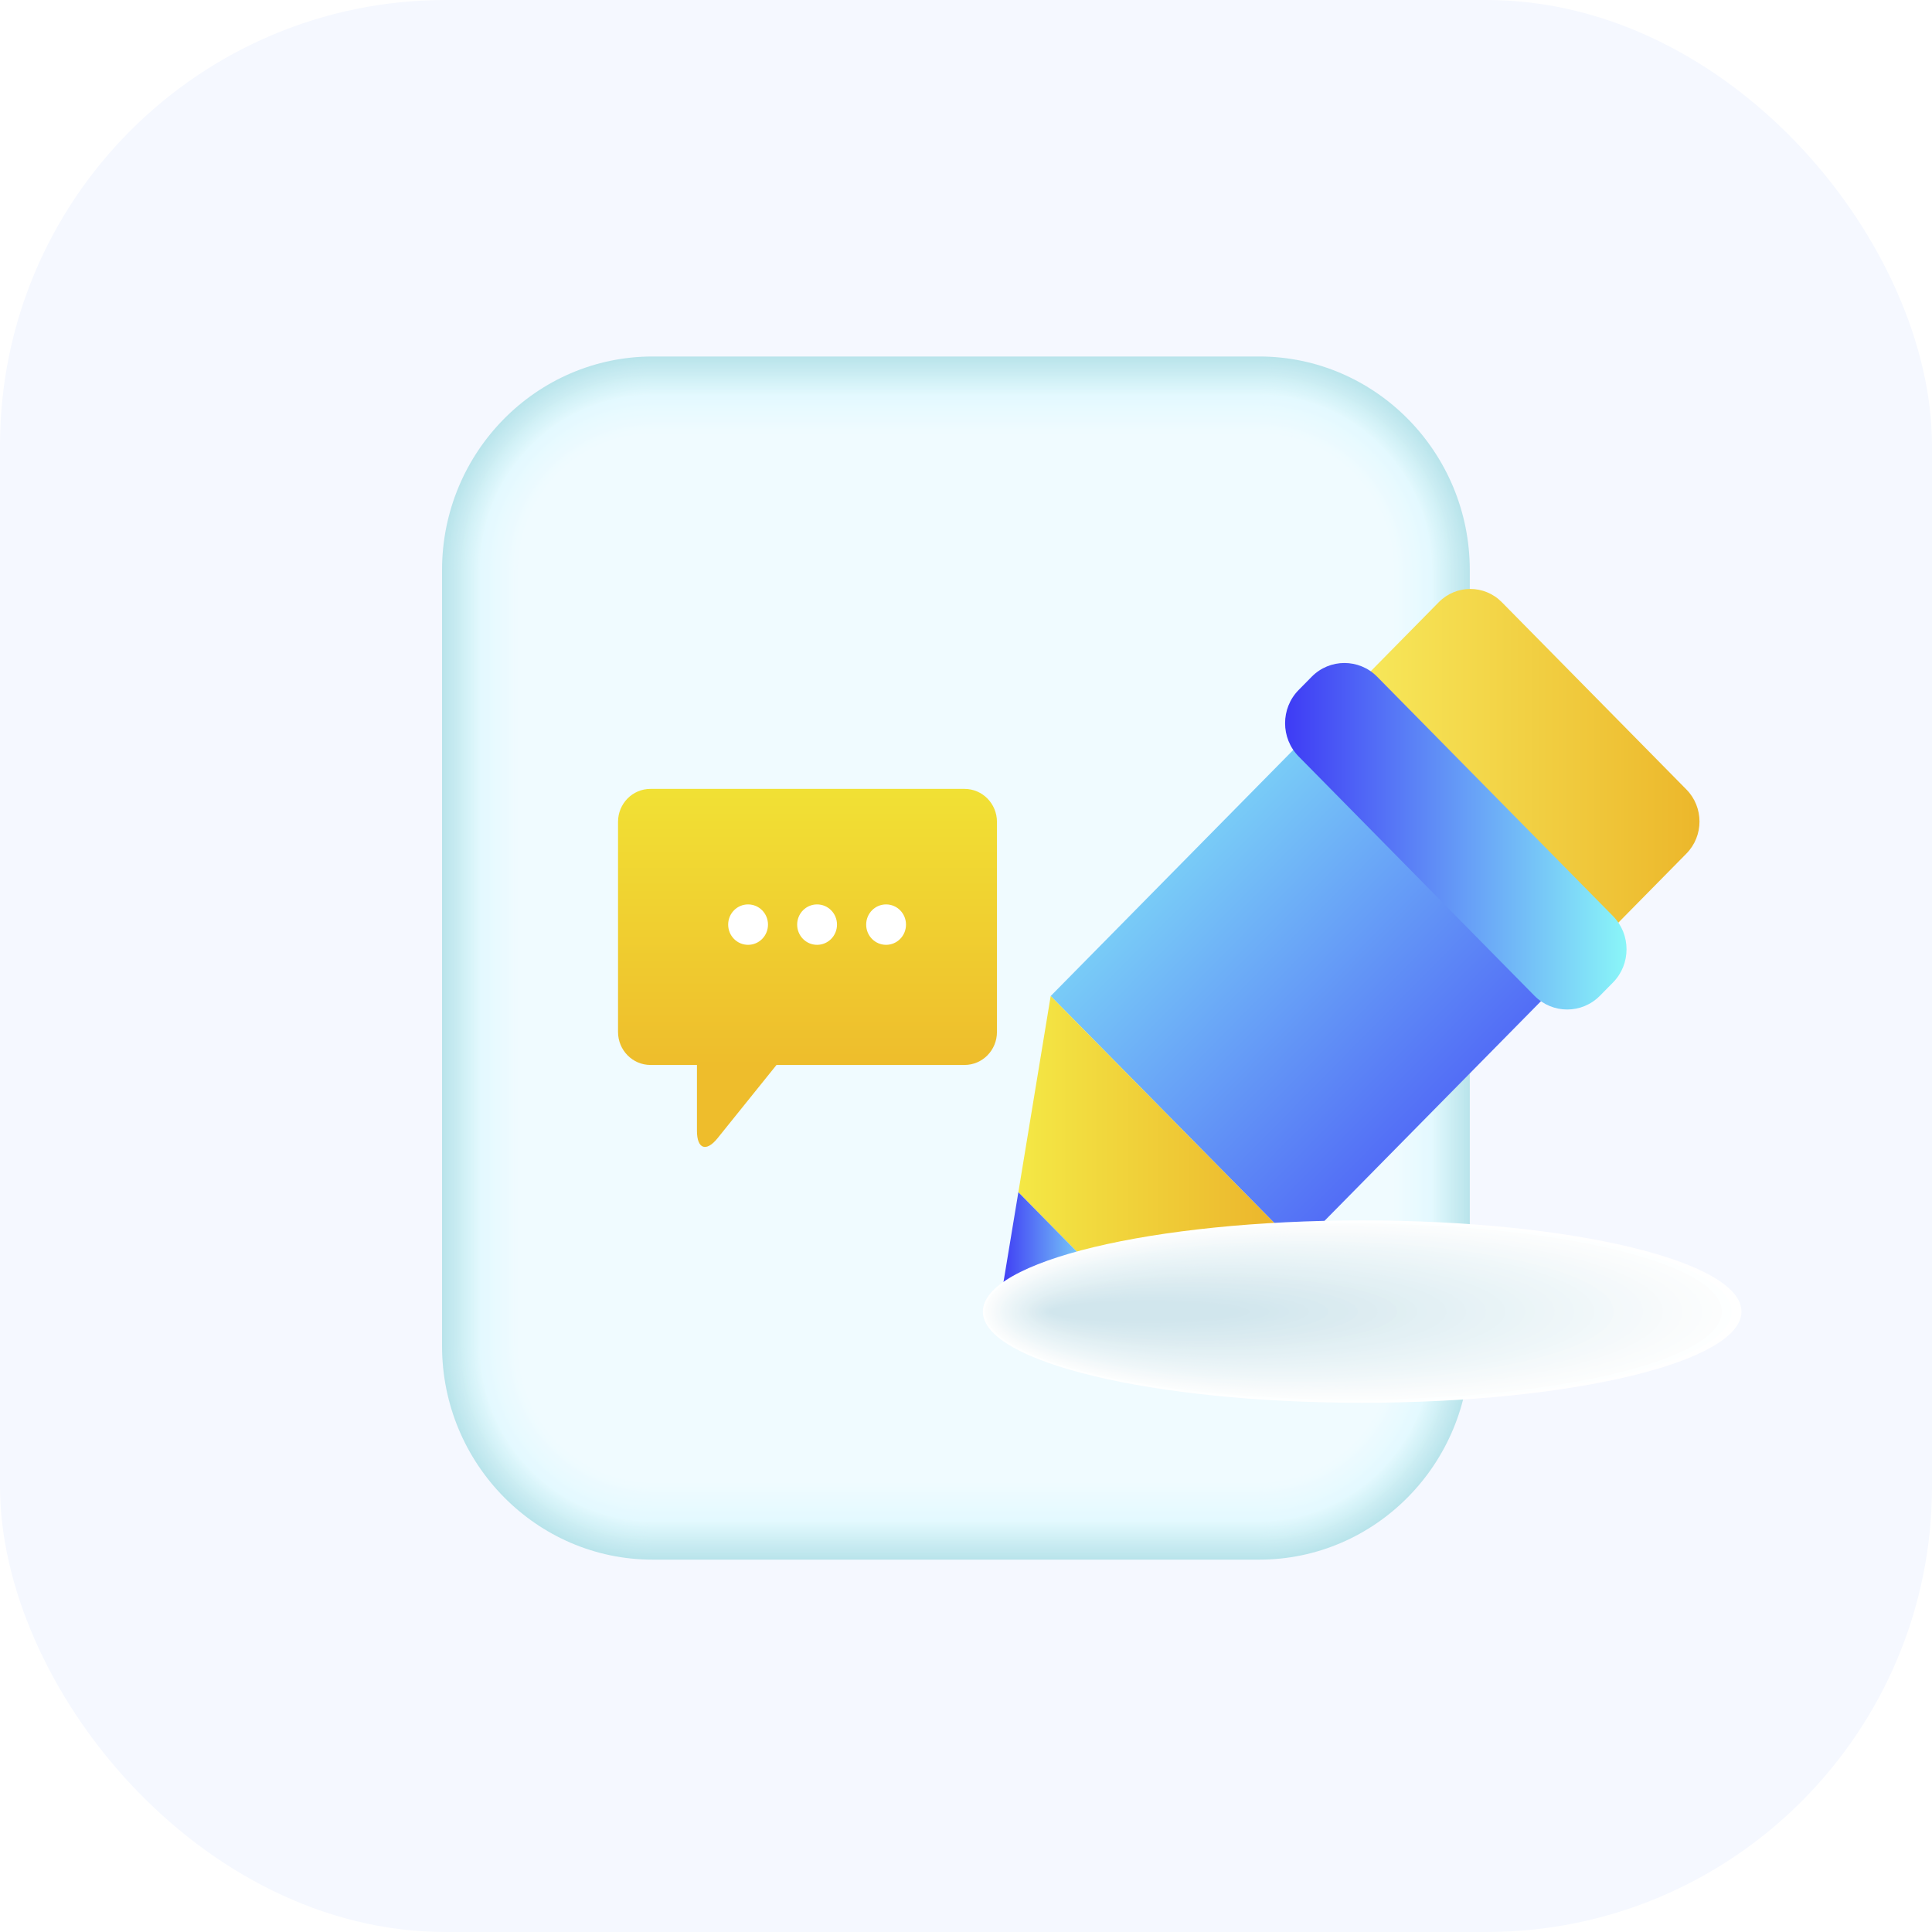 <svg width="100" height="100" viewBox="0 0 100 100" fill="none" xmlns="http://www.w3.org/2000/svg">
<rect width="100" height="100" rx="23.065" fill="#F5F8FF"/>
<g clip-path="url(#clip0_107_34192)">
<path d="M65.174 80.727H33.778C27.77 80.727 22.88 75.764 22.88 69.668V29.506C22.88 23.41 27.766 18.452 33.778 18.452H65.179C71.186 18.452 76.076 23.41 76.076 29.506V69.668C76.076 75.764 71.191 80.727 65.179 80.727H65.174Z" fill="#B9E4EB"/>
<path d="M65.174 80.688H33.778C27.79 80.688 22.919 75.745 22.919 69.668V29.506C22.919 23.434 27.79 18.491 33.778 18.491H65.179C71.167 18.491 76.033 23.434 76.033 29.506V69.668C76.033 75.745 71.162 80.688 65.179 80.688H65.174Z" fill="#B9E4EB"/>
<path d="M65.174 80.649H33.778C27.809 80.649 22.957 75.721 22.957 69.668V29.506C22.957 23.453 27.809 18.53 33.778 18.53H65.179C71.143 18.53 75.995 23.453 75.995 29.506V69.668C75.995 75.721 71.143 80.644 65.179 80.644L65.174 80.649Z" fill="#BAE5EC"/>
<path d="M65.174 80.61H33.778C27.833 80.61 22.995 75.701 22.995 69.668V29.506C22.995 23.478 27.833 18.569 33.778 18.569H65.179C71.124 18.569 75.957 23.473 75.957 29.506V69.668C75.957 75.701 71.119 80.606 65.179 80.606L65.174 80.61Z" fill="#BBE5EC"/>
<path d="M65.174 80.567H33.778C27.857 80.567 23.039 75.677 23.039 69.668V29.506C23.034 23.497 27.852 18.608 33.778 18.608H65.179C71.1 18.608 75.918 23.497 75.918 29.506V69.668C75.918 75.677 71.1 80.567 65.179 80.567H65.174Z" fill="#BCE6EC"/>
<path d="M65.174 80.528H33.778C27.876 80.528 23.077 75.657 23.077 69.668V29.506C23.072 23.521 27.876 18.646 33.778 18.646H65.179C71.081 18.646 75.88 23.517 75.88 29.506V69.668C75.88 75.657 71.081 80.528 65.179 80.528H65.174Z" fill="#BDE6ED"/>
<path d="M65.174 80.489H33.778C27.9 80.489 23.115 75.633 23.115 69.668V29.506C23.115 23.541 27.895 18.69 33.778 18.69H65.179C71.057 18.69 75.841 23.546 75.841 29.511V69.673C75.841 75.638 71.057 80.493 65.179 80.493L65.174 80.489Z" fill="#BDE6ED"/>
<path d="M65.174 80.45H33.778C27.919 80.45 23.154 75.614 23.154 69.668V29.506C23.154 23.565 27.919 18.729 33.778 18.729H65.179C71.038 18.729 75.803 23.565 75.803 29.511V69.673C75.803 75.619 71.038 80.455 65.179 80.455L65.174 80.45Z" fill="#BEE7ED"/>
<path d="M65.174 80.411H33.778C27.938 80.411 23.192 75.589 23.192 69.668V29.506C23.192 23.585 27.938 18.768 33.778 18.768H65.179C71.014 18.768 75.765 23.585 75.765 29.511V69.673C75.765 75.594 71.019 80.416 65.179 80.416L65.174 80.411Z" fill="#BFE7EE"/>
<path d="M65.174 80.372H33.778C27.962 80.372 23.23 75.57 23.23 69.668V29.506C23.23 23.609 27.962 18.807 33.778 18.807H65.179C70.995 18.807 75.726 23.609 75.726 29.511V69.673C75.726 75.575 70.995 80.377 65.179 80.377L65.174 80.372Z" fill="#C0E8EE"/>
<path d="M65.174 80.333H33.778C27.981 80.333 23.269 75.55 23.269 69.668V29.506C23.269 23.628 27.981 18.846 33.778 18.846H65.179C70.971 18.846 75.688 23.628 75.688 29.511V69.673C75.688 75.555 70.975 80.338 65.179 80.338L65.174 80.333Z" fill="#C1E8EF"/>
<path d="M65.174 80.294H33.778C28.005 80.294 23.307 75.526 23.307 69.668V29.506C23.307 23.653 28.005 18.885 33.778 18.885H65.179C70.951 18.885 75.65 23.653 75.65 29.506V69.668C75.65 75.526 70.951 80.294 65.179 80.294H65.174Z" fill="#C2E8EF"/>
<path d="M65.174 80.255H33.778C28.025 80.255 23.346 75.507 23.346 69.668V29.506C23.346 23.672 28.025 18.924 33.778 18.924H65.179C70.932 18.924 75.607 23.672 75.607 29.506V69.668C75.607 75.507 70.927 80.255 65.179 80.255H65.174Z" fill="#C3E9EF"/>
<path d="M65.174 80.216H33.778C28.049 80.216 23.389 75.487 23.389 69.673V29.506C23.384 23.692 28.044 18.963 33.778 18.963H65.179C70.908 18.963 75.568 23.692 75.568 29.506V69.668C75.568 75.482 70.908 80.211 65.179 80.211L65.174 80.216Z" fill="#C3E9F0"/>
<path d="M65.174 80.177H33.778C28.068 80.177 23.427 75.463 23.427 69.673V29.506C23.422 23.716 28.068 19.002 33.778 19.002H65.179C70.889 19.002 75.53 23.716 75.53 29.506V69.668C75.53 75.463 70.884 80.172 65.179 80.172L65.174 80.177Z" fill="#C4E9F0"/>
<path d="M65.174 80.138H33.778C28.092 80.138 23.465 75.444 23.465 69.673V29.506C23.46 23.736 28.087 19.041 33.778 19.041H65.179C70.865 19.041 75.492 23.736 75.492 29.506V69.668C75.492 75.439 70.865 80.134 65.179 80.134L65.174 80.138Z" fill="#C5EAF0"/>
<path d="M65.174 80.099H33.778C28.111 80.099 23.504 75.419 23.504 69.673V29.506C23.499 23.76 28.111 19.079 33.778 19.079H65.179C70.846 19.079 75.453 23.755 75.453 29.506V69.668C75.453 75.419 70.846 80.094 65.179 80.094L65.174 80.099Z" fill="#C6EAF1"/>
<path d="M65.174 80.056H33.777C28.135 80.056 23.542 75.395 23.542 69.668V29.506C23.542 23.779 28.13 19.118 33.777 19.118H65.179C70.822 19.118 75.415 23.779 75.415 29.506V69.668C75.415 75.395 70.822 80.056 65.179 80.056H65.174Z" fill="#C7EBF1"/>
<path d="M65.174 80.017H33.778C28.154 80.017 23.58 75.375 23.58 69.668V29.506C23.58 23.804 28.154 19.162 33.778 19.162H65.179C70.803 19.162 75.376 23.804 75.376 29.511V69.673C75.376 75.38 70.803 80.022 65.179 80.022L65.174 80.017Z" fill="#C7EBF1"/>
<path d="M65.174 79.978H33.778C28.178 79.978 23.619 75.351 23.619 69.668V29.506C23.619 23.823 28.173 19.201 33.778 19.201H65.179C70.779 19.201 75.338 23.823 75.338 29.511V69.673C75.338 75.356 70.784 79.983 65.179 79.983L65.174 79.978Z" fill="#C8EBF2"/>
<path d="M65.174 79.939H33.778C28.197 79.939 23.657 75.332 23.657 69.668V29.506C23.657 23.848 28.197 19.24 33.778 19.24H65.179C70.76 19.24 75.3 23.848 75.3 29.511V69.673C75.3 75.336 70.76 79.944 65.179 79.944L65.174 79.939Z" fill="#C9ECF2"/>
<path d="M65.174 79.9H33.778C28.216 79.9 23.695 75.312 23.695 69.668V29.506C23.695 23.867 28.216 19.279 33.778 19.279H65.179C70.736 19.279 75.261 23.867 75.261 29.511V69.673C75.261 75.312 70.74 79.905 65.179 79.905L65.174 79.9Z" fill="#CAECF2"/>
<path d="M65.174 79.861H33.778C28.24 79.861 23.734 75.288 23.734 69.668V29.506C23.734 23.891 28.24 19.318 33.778 19.318H65.179C70.716 19.318 75.223 23.891 75.223 29.506V69.668C75.223 75.288 70.716 79.861 65.179 79.861H65.174Z" fill="#CBEDF3"/>
<path d="M65.174 79.822H33.778C28.259 79.822 23.772 75.268 23.772 69.668V29.506C23.772 23.911 28.259 19.357 33.778 19.357H65.179C70.692 19.357 75.185 23.911 75.185 29.506V69.668C75.185 75.263 70.697 79.822 65.179 79.822H65.174Z" fill="#CBEDF3"/>
<path d="M65.174 79.783H33.778C28.283 79.783 23.811 75.244 23.811 69.668V29.506C23.811 23.93 28.279 19.396 33.778 19.396H65.179C70.673 19.396 75.141 23.93 75.141 29.506V69.668C75.141 75.244 70.673 79.783 65.179 79.783H65.174Z" fill="#CCEDF3"/>
<path d="M65.174 79.744H33.778C28.303 79.744 23.854 75.225 23.854 69.673V29.506C23.849 23.954 28.303 19.435 33.778 19.435H65.179C70.654 19.435 75.103 23.954 75.103 29.506V69.668C75.103 75.225 70.649 79.739 65.179 79.739L65.174 79.744Z" fill="#CDEFF4"/>
<path d="M65.174 79.705H33.778C28.326 79.705 23.892 75.205 23.892 69.673V29.506C23.887 23.974 28.322 19.474 33.778 19.474H65.179C70.63 19.474 75.065 23.974 75.065 29.506V69.668C75.065 75.2 70.63 79.701 65.179 79.701L65.174 79.705Z" fill="#CEEFF4"/>
<path d="M65.174 79.666H33.778C28.346 79.666 23.93 75.181 23.93 69.673V29.506C23.926 23.998 28.346 19.513 33.778 19.513H65.179C70.611 19.513 75.026 23.994 75.026 29.506V69.668C75.026 75.181 70.611 79.662 65.179 79.662L65.174 79.666Z" fill="#CFF0F5"/>
<path d="M65.174 79.627H33.778C28.37 79.627 23.969 75.161 23.969 69.673V29.506C23.964 24.018 28.365 19.556 33.778 19.556H65.179C70.587 19.556 74.988 24.023 74.988 29.511V69.673C74.988 75.161 70.587 79.627 65.179 79.627H65.174Z" fill="#D0F0F5"/>
<path d="M65.174 79.584H33.778C28.389 79.584 24.007 75.137 24.007 69.668V29.506C24.007 24.042 28.389 19.595 33.778 19.595H65.179C70.568 19.595 74.95 24.042 74.95 29.511V69.673C74.95 75.142 70.568 79.589 65.179 79.589L65.174 79.584Z" fill="#D1F0F5"/>
<path d="M65.174 79.545H33.778C28.413 79.545 24.045 75.113 24.045 69.668V29.506C24.045 24.061 28.408 19.634 33.778 19.634H65.179C70.544 19.634 74.911 24.066 74.911 29.511V69.673C74.911 75.117 70.544 79.55 65.179 79.55L65.174 79.545Z" fill="#D2F1F7"/>
<path d="M65.174 79.506H33.778C28.432 79.506 24.084 75.093 24.084 69.668V29.506C24.084 24.086 28.432 19.673 33.778 19.673H65.179C70.525 19.673 74.873 24.086 74.873 29.511V69.673C74.873 75.098 70.525 79.511 65.179 79.511L65.174 79.506Z" fill="#D2F1F7"/>
<path d="M65.174 79.467H33.778C28.456 79.467 24.122 75.069 24.122 69.668V29.506C24.122 24.105 28.451 19.712 33.778 19.712H65.179C70.501 19.712 74.835 24.105 74.835 29.511V69.673C74.835 75.074 70.506 79.472 65.179 79.472L65.174 79.467Z" fill="#D3F2F7"/>
<path d="M65.174 79.428H33.778C28.475 79.428 24.16 75.049 24.16 69.668V29.506C24.16 24.13 28.475 19.751 33.778 19.751H65.179C70.482 19.751 74.796 24.13 74.796 29.506V69.668C74.796 75.049 70.482 79.428 65.179 79.428H65.174Z" fill="#D4F2F8"/>
<path d="M65.174 79.389H33.778C28.494 79.389 24.199 75.03 24.199 69.668V29.506C24.199 24.149 28.494 19.79 33.778 19.79H65.179C70.458 19.79 74.753 24.149 74.753 29.506V69.668C74.753 75.025 70.458 79.389 65.179 79.389H65.174Z" fill="#D5F2F8"/>
<path d="M65.174 79.35H33.778C28.518 79.35 24.237 75.005 24.237 69.668V29.506C24.237 24.173 28.518 19.829 33.778 19.829H65.179C70.439 19.829 74.715 24.169 74.715 29.506V69.668C74.715 75.005 70.439 79.35 65.179 79.35H65.174Z" fill="#D6F3F8"/>
<path d="M65.174 79.311H33.777C28.537 79.311 24.28 74.986 24.28 69.668V29.506C24.275 24.193 28.537 19.868 33.777 19.868H65.179C70.414 19.868 74.676 24.193 74.676 29.506V69.668C74.676 74.986 70.414 79.311 65.179 79.311H65.174Z" fill="#D6F3F9"/>
<path d="M65.174 79.272H33.778C28.561 79.272 24.319 74.967 24.319 69.668V29.506C24.314 24.212 28.557 19.907 33.778 19.907H65.179C70.395 19.907 74.638 24.212 74.638 29.506V69.668C74.638 74.962 70.395 79.272 65.179 79.272H65.174Z" fill="#D7F4F9"/>
<path d="M65.174 79.234H33.778C28.581 79.234 24.357 74.942 24.357 69.673V29.506C24.352 24.237 28.581 19.946 33.778 19.946H65.179C70.376 19.946 74.6 24.237 74.6 29.506V69.668C74.6 74.942 70.371 79.229 65.179 79.229L65.174 79.234Z" fill="#D8F4F9"/>
<path d="M65.174 79.195H33.778C28.605 79.195 24.395 74.923 24.395 69.673V29.506C24.391 24.256 28.6 19.989 33.778 19.989H65.179C70.352 19.989 74.561 24.261 74.561 29.511V69.673C74.561 74.923 70.352 79.195 65.179 79.195H65.174Z" fill="#D9F4FA"/>
<path d="M65.174 79.151H33.777C28.624 79.151 24.434 74.894 24.434 69.668V29.506C24.434 24.28 28.624 20.028 33.777 20.028H65.179C70.333 20.028 74.523 24.28 74.523 29.511V69.673C74.523 74.903 70.333 79.156 65.179 79.156L65.174 79.151Z" fill="#DAF5FA"/>
<path d="M65.174 79.112H33.778C28.648 79.112 24.472 74.874 24.472 69.668V29.506C24.472 24.3 28.643 20.067 33.778 20.067H65.179C70.309 20.067 74.485 24.305 74.485 29.511V69.673C74.485 74.879 70.309 79.117 65.179 79.117L65.174 79.112Z" fill="#DAF5FA"/>
<path d="M65.174 79.073H33.778C28.667 79.073 24.51 74.855 24.51 69.668V29.506C24.51 24.324 28.667 20.106 33.778 20.106H65.179C70.29 20.106 74.446 24.324 74.446 29.511V69.673C74.446 74.86 70.29 79.078 65.179 79.078L65.174 79.073Z" fill="#DBF5FB"/>
<path d="M65.174 79.034H33.778C28.691 79.034 24.549 74.83 24.549 69.668V29.506C24.549 24.344 28.686 20.145 33.778 20.145H65.179C70.266 20.145 74.408 24.344 74.408 29.511V69.673C74.408 74.835 70.27 79.039 65.179 79.039L65.174 79.034Z" fill="#DDF6FB"/>
<path d="M65.174 78.995H33.778C28.71 78.995 24.587 74.811 24.587 69.668V29.506C24.587 24.368 28.71 20.184 33.778 20.184H65.179C70.247 20.184 74.37 24.368 74.37 29.506V69.668C74.37 74.811 70.247 78.995 65.179 78.995H65.174Z" fill="#DDF6FC"/>
<path d="M65.174 78.956H33.778C28.734 78.956 24.625 74.791 24.625 69.668V29.506C24.625 24.388 28.729 20.223 33.778 20.223H65.179C70.223 20.223 74.326 24.388 74.326 29.506V69.668C74.326 74.787 70.223 78.956 65.179 78.956H65.174Z" fill="#DEF7FC"/>
<path d="M65.174 78.917H33.778C28.753 78.917 24.664 74.767 24.664 69.668V29.506C24.664 24.412 28.753 20.262 33.778 20.262H65.179C70.204 20.262 74.288 24.412 74.288 29.506V69.668C74.288 74.767 70.199 78.917 65.179 78.917H65.174Z" fill="#DFF7FC"/>
<path d="M65.174 78.878H33.778C28.773 78.878 24.707 74.748 24.707 69.668V29.506C24.702 24.431 28.773 20.301 33.778 20.301H65.179C70.18 20.301 74.25 24.431 74.25 29.506V69.668C74.25 74.743 70.18 78.878 65.179 78.878H65.174Z" fill="#E0F7FD"/>
<path d="M65.174 78.839H33.778C28.796 78.839 24.745 74.723 24.745 69.673V29.506C24.741 24.456 28.796 20.34 33.778 20.34H65.179C70.16 20.34 74.211 24.451 74.211 29.506V69.668C74.211 74.723 70.16 78.835 65.179 78.835L65.174 78.839Z" fill="#E1F8FD"/>
<path d="M65.174 78.8H33.778C28.816 78.8 24.784 74.704 24.784 69.673V29.506C24.779 24.475 28.816 20.378 33.778 20.378H65.179C70.136 20.378 74.173 24.475 74.173 29.506V69.668C74.173 74.699 70.136 78.796 65.179 78.796L65.174 78.8Z" fill="#E2F8FD"/>
<path d="M65.174 78.761H33.778C28.84 78.761 24.822 74.684 24.822 69.673V29.506C24.817 24.495 28.835 20.418 33.778 20.418H65.179C70.117 20.418 74.135 24.495 74.135 29.506V69.668C74.135 74.68 70.117 78.757 65.179 78.757L65.174 78.761Z" fill="#E3F9FF"/>
<path d="M65.174 78.722H33.778C28.859 78.722 24.86 74.66 24.86 69.673V29.506C24.856 24.519 28.859 20.461 33.778 20.461H65.179C70.098 20.461 74.096 24.519 74.096 29.511V69.673C74.096 74.665 70.098 78.722 65.179 78.722H65.174Z" fill="#E3F9FF"/>
<path d="M65.174 78.679H33.778C28.883 78.679 24.899 74.636 24.899 69.668V29.506C24.899 24.538 28.878 20.5 33.778 20.5H65.179C70.074 20.5 74.058 24.543 74.058 29.511V69.673C74.058 74.641 70.074 78.684 65.179 78.684L65.174 78.679Z" fill="#E3F9FF"/>
<path d="M65.174 78.64H33.778C28.902 78.64 24.937 74.616 24.937 69.668V29.506C24.937 24.563 28.902 20.539 33.778 20.539H65.179C70.055 20.539 74.02 24.563 74.02 29.511V69.673C74.02 74.621 70.055 78.645 65.179 78.645L65.174 78.64Z" fill="#E4F9FF"/>
<path d="M65.174 78.601H33.778C28.926 78.601 24.976 74.592 24.976 69.668V29.506C24.976 24.582 28.921 20.578 33.778 20.578H65.179C70.031 20.578 73.981 24.587 73.981 29.511V69.673C73.981 74.597 70.031 78.606 65.179 78.606L65.174 78.601Z" fill="#E4F9FF"/>
<path d="M65.174 78.562H33.778C28.945 78.562 25.014 74.573 25.014 69.668V29.506C25.014 24.606 28.945 20.617 33.778 20.617H65.179C70.012 20.617 73.943 24.606 73.943 29.511V69.673C73.943 74.577 70.012 78.567 65.179 78.567L65.174 78.562Z" fill="#E4F9FF"/>
<path d="M65.174 78.523H33.778C28.969 78.523 25.052 74.548 25.052 69.668V29.506C25.052 24.626 28.964 20.656 33.778 20.656H65.179C69.988 20.656 73.905 24.626 73.905 29.506V69.668C73.905 74.548 69.993 78.523 65.179 78.523H65.174Z" fill="#E5F9FF"/>
<path d="M65.174 78.484H33.778C28.988 78.484 25.09 74.529 25.09 69.668V29.506C25.09 24.65 28.988 20.695 33.778 20.695H65.179C69.969 20.695 73.861 24.65 73.861 29.506V69.668C73.861 74.529 69.964 78.484 65.179 78.484H65.174Z" fill="#E5F9FF"/>
<path d="M65.174 78.445H33.778C29.012 78.445 25.129 74.509 25.129 69.668V29.506C25.129 24.67 29.007 20.734 33.778 20.734H65.179C69.945 20.734 73.823 24.67 73.823 29.506V69.668C73.823 74.504 69.945 78.445 65.179 78.445H65.174Z" fill="#E5F9FF"/>
<path d="M65.174 78.406H33.778C29.031 78.406 25.167 74.485 25.167 69.668V29.506C25.167 24.694 29.031 20.773 33.778 20.773H65.179C69.925 20.773 73.785 24.689 73.785 29.506V69.668C73.785 74.485 69.925 78.406 65.179 78.406H65.174Z" fill="#E5F9FF"/>
<path d="M65.174 78.367H33.778C29.05 78.367 25.21 74.466 25.21 69.673V29.506C25.206 24.713 29.05 20.811 33.778 20.811H65.179C69.901 20.811 73.746 24.713 73.746 29.506V69.668C73.746 74.461 69.901 78.362 65.179 78.362L65.174 78.367Z" fill="#E5F9FF"/>
<path d="M65.174 78.329H33.778C29.075 78.329 25.249 74.446 25.249 69.673V29.506C25.249 24.733 29.075 20.851 33.778 20.851H65.179C69.882 20.851 73.708 24.733 73.708 29.506V69.668C73.708 74.441 69.882 78.324 65.179 78.324L65.174 78.329Z" fill="#E5F9FF"/>
<path d="M65.174 78.29H33.778C29.094 78.29 25.287 74.422 25.287 69.673V29.506C25.287 24.757 29.098 20.889 33.778 20.889H65.179C69.863 20.889 73.67 24.752 73.67 29.506V69.668C73.67 74.422 69.863 78.285 65.179 78.285L65.174 78.29Z" fill="#E6F9FF"/>
<path d="M65.174 78.251H33.778C29.118 78.251 25.326 74.402 25.326 69.673V29.506C25.326 24.777 29.118 20.928 33.778 20.928H65.179C69.839 20.928 73.631 24.777 73.631 29.506V69.668C73.631 74.397 69.839 78.246 65.179 78.246L65.174 78.251Z" fill="#E6F9FF"/>
<path d="M65.174 78.207H33.778C29.137 78.207 25.364 74.378 25.364 69.668V29.511C25.364 24.801 29.137 20.972 33.778 20.972H65.179C69.82 20.972 73.593 24.801 73.593 29.511V69.673C73.593 74.383 69.82 78.212 65.179 78.212L65.174 78.207Z" fill="#E6FAFF"/>
<path d="M65.174 78.168H33.778C29.161 78.168 25.402 74.354 25.402 69.668V29.511C25.402 24.825 29.161 21.011 33.778 21.011H65.179C69.796 21.011 73.555 24.82 73.555 29.511V69.673C73.555 74.358 69.796 78.173 65.179 78.173L65.174 78.168Z" fill="#E7FAFF"/>
<path d="M65.174 78.129H33.778C29.18 78.129 25.44 74.334 25.44 69.668V29.511C25.44 24.845 29.18 21.05 33.778 21.05H65.179C69.777 21.05 73.516 24.845 73.516 29.511V69.673C73.516 74.339 69.777 78.134 65.179 78.134L65.174 78.129Z" fill="#E7FAFF"/>
<path d="M65.174 78.09H33.778C29.204 78.09 25.479 74.31 25.479 69.668V29.511C25.479 24.869 29.199 21.089 33.778 21.089H65.179C69.753 21.089 73.478 24.864 73.478 29.511V69.673C73.478 74.315 69.758 78.095 65.179 78.095L65.174 78.09Z" fill="#E7FAFF"/>
<path d="M65.174 78.051H33.778C29.223 78.051 25.517 74.29 25.517 69.668V29.511C25.517 24.889 29.223 21.133 33.778 21.133H65.179C69.734 21.133 73.435 24.893 73.435 29.511V69.673C73.435 74.295 69.729 78.056 65.179 78.056L65.174 78.051Z" fill="#E8FAFF"/>
<path d="M65.174 78.012H33.778C29.247 78.012 25.555 74.271 25.555 69.668V29.511C25.555 24.913 29.242 21.172 33.778 21.172H65.179C69.71 21.172 73.396 24.913 73.396 29.511V69.673C73.396 74.271 69.71 78.017 65.179 78.017L65.174 78.012Z" fill="#E8FAFF"/>
<path d="M65.174 77.973H33.778C29.266 77.973 25.594 74.246 25.594 69.668V29.511C25.594 24.932 29.266 21.21 33.778 21.21H65.179C69.691 21.21 73.358 24.932 73.358 29.511V69.673C73.358 74.251 69.691 77.978 65.179 77.978L65.174 77.973Z" fill="#E8FAFF"/>
<path d="M65.174 77.934H33.778C29.285 77.934 25.637 74.227 25.637 69.673V29.511C25.637 24.957 29.29 21.249 33.778 21.249H65.179C69.666 21.249 73.32 24.957 73.32 29.511V69.673C73.32 74.227 69.666 77.934 65.179 77.934H65.174Z" fill="#E9FAFF"/>
<path d="M65.174 77.895H33.778C29.309 77.895 25.675 74.208 25.675 69.673V29.511C25.675 24.976 29.309 21.288 33.778 21.288H65.179C69.647 21.288 73.281 24.976 73.281 29.511V69.673C73.281 74.208 69.647 77.895 65.179 77.895H65.174Z" fill="#E9FAFF"/>
<path d="M65.174 77.857H33.778C29.329 77.857 25.714 74.183 25.714 69.673V29.511C25.714 25 29.333 21.327 33.778 21.327H65.179C69.628 21.327 73.243 25 73.243 29.511V69.673C73.243 74.188 69.628 77.857 65.179 77.857H65.174Z" fill="#E9FAFF"/>
<path d="M65.174 77.818H33.778C29.352 77.818 25.752 74.164 25.752 69.673V29.511C25.752 25.02 29.352 21.366 33.778 21.366H65.179C69.604 21.366 73.205 25.02 73.205 29.511V69.673C73.205 74.164 69.604 77.818 65.179 77.818H65.174Z" fill="#E9FAFF"/>
<path d="M65.174 77.774H33.778C29.372 77.774 25.791 74.135 25.791 69.668V29.511C25.791 25.04 29.372 21.405 33.778 21.405H65.179C69.585 21.405 73.166 25.04 73.166 29.511V69.673C73.166 74.144 69.585 77.779 65.179 77.779L65.174 77.774Z" fill="#E9FAFF"/>
<path d="M65.174 77.735H33.778C29.396 77.735 25.829 74.115 25.829 69.668V29.511C25.829 25.064 29.396 21.444 33.778 21.444H65.179C69.561 21.444 73.128 25.064 73.128 29.511V69.673C73.128 74.12 69.561 77.74 65.179 77.74L65.174 77.735Z" fill="#E9FAFF"/>
<path d="M65.174 77.696H33.778C29.415 77.696 25.867 74.096 25.867 69.668V29.511C25.867 25.083 29.415 21.483 33.778 21.483H65.179C69.542 21.483 73.09 25.083 73.09 29.511V69.673C73.09 74.101 69.542 77.701 65.179 77.701L65.174 77.696Z" fill="#EAFAFF"/>
<path d="M65.174 77.657H33.778C29.439 77.657 25.905 74.071 25.905 69.668V29.511C25.905 25.108 29.439 21.522 33.778 21.522H65.179C69.518 21.522 73.051 25.103 73.051 29.511V69.673C73.051 74.076 69.523 77.662 65.179 77.662L65.174 77.657Z" fill="#EAFAFF"/>
<path d="M65.174 77.618H33.778C29.458 77.618 25.944 74.052 25.944 69.668V29.511C25.944 25.127 29.458 21.566 33.778 21.566H65.179C69.499 21.566 73.008 25.132 73.008 29.511V69.673C73.008 74.057 69.494 77.623 65.179 77.623L65.174 77.618Z" fill="#EAFAFF"/>
<path d="M65.174 77.579H33.777C29.482 77.579 25.982 74.032 25.982 69.668V29.511C25.982 25.151 29.477 21.605 33.777 21.605H65.179C69.475 21.605 72.97 25.151 72.97 29.511V69.673C72.97 74.032 69.475 77.584 65.179 77.584L65.174 77.579Z" fill="#EBFAFF"/>
<path d="M65.174 77.54H33.778C29.501 77.54 26.021 74.008 26.021 69.668V29.511C26.021 25.171 29.501 21.644 33.778 21.644H65.179C69.456 21.644 72.931 25.171 72.931 29.511V69.673C72.931 74.013 69.456 77.545 65.179 77.545L65.174 77.54Z" fill="#EBFAFF"/>
<path d="M65.174 77.501H33.778C29.525 77.501 26.064 73.989 26.064 69.673V29.511C26.064 25.195 29.525 21.682 33.778 21.682H65.179C69.432 21.682 72.893 25.195 72.893 29.511V69.673C72.893 73.989 69.432 77.501 65.179 77.501H65.174Z" fill="#EBFAFF"/>
<path d="M65.174 77.463H33.778C29.544 77.463 26.102 73.969 26.102 69.673V29.511C26.102 25.215 29.544 21.721 33.778 21.721H65.179C69.412 21.721 72.855 25.215 72.855 29.511V69.673C72.855 73.969 69.412 77.463 65.179 77.463H65.174Z" fill="#EBFAFF"/>
<path d="M65.174 77.424H33.778C29.564 77.424 26.14 73.945 26.14 69.673V29.511C26.14 25.239 29.568 21.76 33.778 21.76H65.179C69.393 21.76 72.816 25.239 72.816 29.511V69.673C72.816 73.95 69.388 77.424 65.179 77.424H65.174Z" fill="#EBFAFF"/>
<path d="M65.174 77.38H33.778C29.587 77.38 26.179 73.921 26.179 69.668V29.511C26.179 25.258 29.587 21.799 33.778 21.799H65.179C69.369 21.799 72.778 25.258 72.778 29.511V69.673C72.778 73.925 69.369 77.385 65.179 77.385L65.174 77.38Z" fill="#EBFAFF"/>
<path d="M65.174 77.341H33.778C29.607 77.341 26.217 73.896 26.217 69.668V29.511C26.217 25.278 29.611 21.838 33.778 21.838H65.179C69.35 21.838 72.74 25.278 72.74 29.511V69.673C72.74 73.906 69.35 77.346 65.179 77.346L65.174 77.341Z" fill="#ECFAFF"/>
<path d="M65.174 77.302H33.778C29.631 77.302 26.256 73.877 26.256 69.668V29.511C26.256 25.302 29.631 21.877 33.778 21.877H65.179C69.326 21.877 72.701 25.302 72.701 29.511V69.673C72.701 73.882 69.326 77.307 65.179 77.307L65.174 77.302Z" fill="#ECFAFF"/>
<path d="M65.174 77.263H33.778C29.65 77.263 26.294 73.857 26.294 69.668V29.511C26.294 25.322 29.65 21.916 33.778 21.916H65.179C69.307 21.916 72.663 25.322 72.663 29.511V69.673C72.663 73.862 69.307 77.268 65.179 77.268L65.174 77.263Z" fill="#ECFAFF"/>
<path d="M65.174 77.224H33.778C29.674 77.224 26.332 73.833 26.332 69.668V29.511C26.332 25.346 29.674 21.955 33.778 21.955H65.179C69.283 21.955 72.624 25.341 72.624 29.511V69.673C72.624 73.838 69.288 77.229 65.179 77.229L65.174 77.224Z" fill="#EDFAFF"/>
<path d="M65.174 77.185H33.778C29.693 77.185 26.371 73.814 26.371 69.668V29.511C26.371 25.365 29.693 21.994 33.778 21.994H65.179C69.264 21.994 72.586 25.365 72.586 29.511V69.673C72.586 73.818 69.264 77.19 65.179 77.19L65.174 77.185Z" fill="#EDFBFF"/>
<path d="M65.174 77.146H33.778C29.717 77.146 26.409 73.794 26.409 69.668V29.511C26.409 25.39 29.712 22.033 33.778 22.033H65.179C69.24 22.033 72.548 25.385 72.548 29.511V69.673C72.548 73.794 69.245 77.151 65.179 77.151L65.174 77.146Z" fill="#EDFBFF"/>
<path d="M65.174 77.107H33.778C29.736 77.107 26.447 73.77 26.447 69.668V29.511C26.447 25.409 29.736 22.076 33.778 22.076H65.179C69.221 22.076 72.505 25.414 72.505 29.511V69.673C72.505 73.775 69.216 77.112 65.179 77.112L65.174 77.107Z" fill="#EEFBFF"/>
<path d="M65.174 77.069H33.778C29.76 77.069 26.486 73.75 26.486 69.668V29.511C26.486 25.434 29.755 22.116 33.778 22.116H65.179C69.197 22.116 72.466 25.434 72.466 29.511V69.673C72.466 73.75 69.197 77.073 65.179 77.073L65.174 77.069Z" fill="#EEFBFF"/>
<path d="M65.174 77.029H33.778C29.779 77.029 26.529 73.726 26.529 69.673V29.511C26.529 25.453 29.784 22.154 33.778 22.154H65.179C69.177 22.154 72.428 25.453 72.428 29.511V69.673C72.428 73.731 69.177 77.029 65.179 77.029H65.174Z" fill="#EEFBFF"/>
<path d="M65.174 76.99H33.778C29.803 76.99 26.567 73.707 26.567 69.673V29.511C26.567 25.477 29.803 22.193 33.778 22.193H65.179C69.153 22.193 72.39 25.477 72.39 29.511V69.673C72.39 73.707 69.153 76.99 65.179 76.99H65.174Z" fill="#EFFBFF"/>
<path d="M65.174 76.952H33.778C29.822 76.952 26.605 73.687 26.605 69.673V29.511C26.605 25.497 29.822 22.232 33.778 22.232H65.179C69.134 22.232 72.351 25.497 72.351 29.511V69.673C72.351 73.687 69.134 76.952 65.179 76.952H65.174Z" fill="#EFFBFF"/>
<path d="M65.174 76.908H33.778C29.841 76.908 26.644 73.658 26.644 69.668V29.511C26.644 25.516 29.846 22.271 33.778 22.271H65.179C69.115 22.271 72.313 25.516 72.313 29.511V69.673C72.313 73.668 69.115 76.913 65.179 76.913L65.174 76.908Z" fill="#EFFBFF"/>
<path d="M65.174 76.869H33.778C29.866 76.869 26.682 73.638 26.682 69.668V29.511C26.682 25.541 29.866 22.31 33.778 22.31H65.179C69.091 22.31 72.275 25.541 72.275 29.511V69.673C72.275 73.643 69.091 76.874 65.179 76.874L65.174 76.869Z" fill="#EFFBFF"/>
<path d="M65.174 76.83H33.778C29.885 76.83 26.721 73.619 26.721 69.668V29.511C26.721 25.56 29.885 22.349 33.778 22.349H65.179C69.072 22.349 72.236 25.56 72.236 29.511V69.673C72.236 73.624 69.072 76.835 65.179 76.835L65.174 76.83Z" fill="#EFFBFF"/>
<path d="M65.174 76.791H33.778C29.909 76.791 26.759 73.595 26.759 69.668V29.511C26.759 25.584 29.909 22.388 33.778 22.388H65.179C69.048 22.388 72.198 25.584 72.198 29.511V69.673C72.198 73.6 69.048 76.796 65.179 76.796L65.174 76.791Z" fill="#EFFBFF"/>
<path d="M65.174 76.752H33.778C29.928 76.752 26.797 73.575 26.797 69.668V29.511C26.797 25.604 29.928 22.427 33.778 22.427H65.179C69.029 22.427 72.159 25.604 72.159 29.511V69.673C72.159 73.58 69.029 76.757 65.179 76.757L65.174 76.752Z" fill="#F0FBFF"/>
<path d="M65.174 76.713H33.778C29.952 76.713 26.836 73.556 26.836 69.668V29.511C26.836 25.628 29.952 22.466 33.778 22.466H65.179C69.005 22.466 72.121 25.623 72.121 29.511V69.673C72.121 73.556 69.01 76.718 65.179 76.718L65.174 76.713Z" fill="#F0FBFF"/>
<path d="M81.968 49.58L87.29 44.179C88.191 43.265 88.191 41.781 87.29 40.866L77.735 31.17C76.834 30.255 75.372 30.255 74.47 31.17L69.149 36.57L81.963 49.575L81.968 49.58Z" fill="url(#paint0_linear_107_34192)"/>
<path d="M69.149 36.575L54.383 51.555L60.792 58.06L67.202 64.565L81.968 49.58L69.149 36.575Z" fill="url(#paint1_linear_107_34192)"/>
<path d="M57.197 66.268L67.202 64.565L60.793 58.06L54.383 51.555L52.71 61.709L57.197 66.268Z" fill="url(#paint2_linear_107_34192)"/>
<path d="M51.804 67.182L57.197 66.267L52.71 61.709L51.804 67.182Z" fill="url(#paint3_linear_107_34192)"/>
<path d="M82.812 51.54C81.877 52.489 80.358 52.489 79.423 51.54L67.217 39.153C66.282 38.205 66.282 36.662 67.217 35.714L67.893 35.028C68.828 34.079 70.347 34.079 71.282 35.028L83.488 47.415C84.423 48.363 84.423 49.906 83.488 50.854L82.812 51.54Z" fill="url(#paint4_linear_107_34192)"/>
<g filter="url(#filter0_d_107_34192)">
<path d="M49.924 32.114H33.667C32.737 32.114 31.989 32.877 31.989 33.821V44.695C31.989 45.639 32.742 46.403 33.667 46.403H36.074V49.813C36.074 50.752 36.553 50.923 37.138 50.198L40.192 46.403H49.924C50.854 46.403 51.602 45.639 51.602 44.695V33.821C51.602 32.877 50.85 32.114 49.924 32.114Z" fill="url(#paint5_linear_107_34192)"/>
<path d="M39.751 39.139C39.751 39.718 39.291 40.185 38.72 40.185C38.15 40.185 37.69 39.718 37.69 39.139C37.69 38.56 38.15 38.093 38.72 38.093C39.291 38.093 39.751 38.56 39.751 39.139Z" fill="white"/>
<path d="M43.323 39.139C43.323 39.718 42.862 40.185 42.292 40.185C41.721 40.185 41.261 39.718 41.261 39.139C41.261 38.56 41.721 38.093 42.292 38.093C42.862 38.093 43.323 38.56 43.323 39.139Z" fill="white"/>
<path d="M46.894 39.139C46.894 39.718 46.434 40.185 45.864 40.185C45.293 40.185 44.833 39.718 44.833 39.139C44.833 38.56 45.293 38.093 45.864 38.093C46.434 38.093 46.894 38.56 46.894 39.139Z" fill="white"/>
</g>
<g style="mix-blend-mode:multiply">
<path d="M90.138 67.888C90.138 70.495 81.35 72.607 70.506 72.607C59.661 72.607 50.873 70.495 50.873 67.888C50.873 65.28 59.661 63.168 70.506 63.168C81.35 63.168 90.138 65.28 90.138 67.888Z" fill="white"/>
<path d="M89.629 67.888C89.629 70.447 80.971 72.524 70.285 72.524C59.599 72.524 50.941 70.447 50.941 67.888C50.941 65.329 59.599 63.251 70.285 63.251C80.971 63.251 89.629 65.329 89.629 67.888Z" fill="#FDFFFF"/>
<path d="M89.121 67.888C89.121 70.403 80.592 72.442 70.064 72.442C59.536 72.442 51.008 70.403 51.008 67.888C51.008 65.372 59.536 63.334 70.064 63.334C80.592 63.334 89.121 65.372 89.121 67.888Z" fill="#FCFDFD"/>
<path d="M88.613 67.888C88.613 70.359 80.214 72.359 69.849 72.359C59.484 72.359 51.084 70.354 51.084 67.888C51.084 65.421 59.484 63.412 69.849 63.412C80.214 63.412 88.613 65.416 88.613 67.888Z" fill="#FBFDFD"/>
<path d="M88.105 67.888C88.105 70.311 79.835 72.276 69.628 72.276C59.422 72.276 51.152 70.311 51.152 67.888C51.152 65.465 59.426 63.494 69.628 63.494C79.83 63.494 88.105 65.46 88.105 67.888Z" fill="#FAFCFD"/>
<path d="M87.592 67.888C87.592 70.267 79.451 72.193 69.403 72.193C59.354 72.193 51.214 70.267 51.214 67.888C51.214 65.508 59.359 63.577 69.403 63.577C79.447 63.577 87.592 65.504 87.592 67.888Z" fill="#FAFCFC"/>
<path d="M87.084 67.888C87.084 70.223 79.073 72.115 69.182 72.115C59.292 72.115 51.281 70.223 51.281 67.888C51.281 65.552 59.297 63.66 69.182 63.66C79.068 63.66 87.084 65.552 87.084 67.888Z" fill="#F9FBFC"/>
<path d="M86.576 67.888C86.576 70.174 78.689 72.033 68.962 72.033C59.234 72.033 51.348 70.179 51.348 67.888C51.348 65.596 59.234 63.742 68.962 63.742C78.689 63.742 86.576 65.596 86.576 67.888Z" fill="#F8FBFC"/>
<path d="M86.067 67.888C86.067 70.131 78.31 71.95 68.746 71.95C59.182 71.95 51.425 70.131 51.425 67.888C51.425 65.645 59.182 63.825 68.746 63.825C78.31 63.825 86.067 65.645 86.067 67.888Z" fill="#F7FAFB"/>
<path d="M85.559 67.888C85.559 70.087 77.932 71.867 68.526 71.867C59.12 71.867 51.492 70.087 51.492 67.888C51.492 65.689 59.12 63.908 68.526 63.908C77.932 63.908 85.559 65.689 85.559 67.888Z" fill="#F6FAFB"/>
<path d="M85.046 67.888C85.046 70.038 77.548 71.785 68.3 71.785C59.052 71.785 51.554 70.038 51.554 67.888C51.554 65.737 59.052 63.991 68.3 63.991C77.548 63.991 85.046 65.737 85.046 67.888Z" fill="#F5F9FB"/>
<path d="M84.538 67.888C84.538 69.994 77.169 71.702 68.08 71.702C58.99 71.702 51.621 69.994 51.621 67.888C51.621 65.781 58.99 64.073 68.08 64.073C77.169 64.073 84.538 65.781 84.538 67.888Z" fill="#F4F9FB"/>
<path d="M84.03 67.888C84.03 69.951 76.791 71.619 67.859 71.619C58.928 71.619 51.693 69.951 51.693 67.888C51.693 65.825 58.932 64.156 67.859 64.156C76.786 64.156 84.03 65.825 84.03 67.888Z" fill="#F4F9FA"/>
<path d="M83.522 67.888C83.522 69.902 76.412 71.537 67.643 71.537C58.875 71.537 51.765 69.902 51.765 67.888C51.765 65.873 58.875 64.239 67.643 64.239C76.412 64.239 83.522 65.873 83.522 67.888Z" fill="#F2F8FA"/>
<path d="M83.013 67.888C83.013 69.858 76.033 71.454 67.423 71.454C58.813 71.454 51.832 69.858 51.832 67.888C51.832 65.917 58.813 64.321 67.423 64.321C76.033 64.321 83.013 65.917 83.013 67.888Z" fill="#F1F8FA"/>
<path d="M82.505 67.888C82.505 69.814 75.654 71.371 67.202 71.371C58.75 71.371 51.899 69.809 51.899 67.888C51.899 65.966 58.75 64.399 67.202 64.399C75.654 64.399 82.505 65.961 82.505 67.888Z" fill="#F0F7F9"/>
<path d="M81.992 67.888C81.992 69.766 75.271 71.293 66.977 71.293C58.683 71.293 51.967 69.77 51.967 67.888C51.967 66.005 58.688 64.482 66.977 64.482C75.266 64.482 81.992 66.005 81.992 67.888Z" fill="#EFF7F9"/>
<path d="M81.484 67.888C81.484 69.722 74.892 71.211 66.761 71.211C58.63 71.211 52.038 69.722 52.038 67.888C52.038 66.053 58.63 64.565 66.761 64.565C74.892 64.565 81.484 66.053 81.484 67.888Z" fill="#EEF6F9"/>
<path d="M80.976 67.888C80.976 69.678 74.513 71.128 66.541 71.128C58.568 71.128 52.106 69.678 52.106 67.888C52.106 66.097 58.568 64.647 66.541 64.647C74.513 64.647 80.976 66.097 80.976 67.888Z" fill="#EEF6F8"/>
<path d="M80.468 67.888C80.468 69.629 74.135 71.045 66.32 71.045C58.506 71.045 52.173 69.634 52.173 67.888C52.173 66.141 58.506 64.73 66.32 64.73C74.135 64.73 80.468 66.146 80.468 67.888Z" fill="#EDF5F8"/>
<path d="M79.96 67.888C79.96 69.586 73.756 70.962 66.1 70.962C58.444 70.962 52.24 69.586 52.24 67.888C52.24 66.19 58.444 64.813 66.1 64.813C73.756 64.813 79.96 66.19 79.96 67.888Z" fill="#ECF5F8"/>
<path d="M79.451 67.888C79.451 69.542 73.377 70.88 65.879 70.88C58.381 70.88 52.312 69.542 52.312 67.888C52.312 66.234 58.386 64.895 65.879 64.895C73.373 64.895 79.451 66.234 79.451 67.888Z" fill="#EBF5F7"/>
<path d="M78.938 67.888C78.938 69.493 72.994 70.797 65.659 70.797C58.324 70.797 52.379 69.493 52.379 67.888C52.379 66.282 58.324 64.978 65.659 64.978C72.994 64.978 78.938 66.282 78.938 67.888Z" fill="#EAF4F7"/>
<path d="M78.43 67.888C78.43 69.449 72.615 70.714 65.438 70.714C58.261 70.714 52.446 69.449 52.446 67.888C52.446 66.326 58.261 65.061 65.438 65.061C72.615 65.061 78.43 66.326 78.43 67.888Z" fill="#E9F4F7"/>
<path d="M77.922 67.888C77.922 69.406 72.236 70.632 65.218 70.632C58.199 70.632 52.513 69.401 52.513 67.888C52.513 66.375 58.199 65.144 65.218 65.144C72.236 65.144 77.922 66.375 77.922 67.888Z" fill="#E8F3F6"/>
<path d="M77.414 67.888C77.414 69.357 71.858 70.549 64.997 70.549C58.137 70.549 52.585 69.357 52.585 67.888C52.585 66.418 58.141 65.226 64.997 65.226C71.853 65.226 77.414 66.418 77.414 67.888Z" fill="#E8F3F6"/>
<path d="M76.906 67.888C76.906 69.313 71.479 70.466 64.781 70.466C58.084 70.466 52.657 69.313 52.657 67.888C52.657 66.462 58.089 65.304 64.781 65.304C71.474 65.304 76.906 66.457 76.906 67.888Z" fill="#E7F2F6"/>
<path d="M76.398 67.888C76.398 69.269 71.1 70.383 64.561 70.383C58.022 70.383 52.724 69.264 52.724 67.888C52.724 66.511 58.026 65.387 64.561 65.387C71.095 65.387 76.398 66.506 76.398 67.888Z" fill="#E6F2F6"/>
<path d="M75.889 67.888C75.889 69.221 70.721 70.306 64.34 70.306C57.959 70.306 52.791 69.226 52.791 67.888C52.791 66.55 57.964 65.47 64.34 65.47C70.716 65.47 75.889 66.55 75.889 67.888Z" fill="#E5F1F5"/>
<path d="M75.376 67.888C75.376 69.177 70.338 70.223 64.115 70.223C57.892 70.223 52.853 69.177 52.853 67.888C52.853 66.598 57.897 65.552 64.115 65.552C70.333 65.552 75.376 66.598 75.376 67.888Z" fill="#E4F1F5"/>
<path d="M74.868 67.888C74.868 69.133 69.959 70.14 63.899 70.14C57.839 70.14 52.93 69.133 52.93 67.888C52.93 66.642 57.844 65.635 63.899 65.635C69.954 65.635 74.868 66.642 74.868 67.888Z" fill="#E3F0F4"/>
<path d="M74.36 67.888C74.36 69.085 69.58 70.058 63.679 70.058C57.777 70.058 52.997 69.085 52.997 67.888C52.997 66.691 57.782 65.718 63.679 65.718C69.576 65.718 74.36 66.691 74.36 67.888Z" fill="#E3F0F4"/>
<path d="M73.852 67.888C73.852 69.041 69.197 69.975 63.458 69.975C57.719 69.975 53.064 69.041 53.064 67.888C53.064 66.734 57.719 65.8 63.458 65.8C69.197 65.8 73.852 66.734 73.852 67.888Z" fill="#E2F0F4"/>
<path d="M73.344 67.888C73.344 68.997 68.818 69.892 63.238 69.892C57.657 69.892 53.132 68.997 53.132 67.888C53.132 66.778 57.657 65.883 63.238 65.883C68.818 65.883 73.344 66.778 73.344 67.888Z" fill="#E1EFF3"/>
<path d="M72.836 67.888C72.836 68.948 68.439 69.809 63.017 69.809C57.595 69.809 53.203 68.948 53.203 67.888C53.203 66.827 57.6 65.966 63.017 65.966C68.434 65.966 72.836 66.827 72.836 67.888Z" fill="#E0EFF2"/>
<path d="M72.323 67.888C72.323 68.904 68.056 69.727 62.797 69.727C57.537 69.727 53.271 68.904 53.271 67.888C53.271 66.871 57.537 66.049 62.797 66.049C68.056 66.049 72.323 66.871 72.323 67.888Z" fill="#DFEDF2"/>
<path d="M71.814 67.888C71.814 68.861 67.677 69.644 62.576 69.644C57.475 69.644 53.338 68.856 53.338 67.888C53.338 66.919 57.475 66.131 62.576 66.131C67.677 66.131 71.814 66.919 71.814 67.888Z" fill="#DEEDF2"/>
<path d="M71.306 67.888C71.306 68.812 67.298 69.561 62.355 69.561C57.413 69.561 53.405 68.812 53.405 67.888C53.405 66.963 57.413 66.209 62.355 66.209C67.298 66.209 71.306 66.958 71.306 67.888Z" fill="#DDECF1"/>
<path d="M70.798 67.888C70.798 68.768 66.92 69.484 62.135 69.484C57.35 69.484 53.472 68.768 53.472 67.888C53.472 67.007 57.35 66.292 62.135 66.292C66.92 66.292 70.798 67.007 70.798 67.888Z" fill="#DDECF1"/>
<path d="M70.29 67.888C70.29 68.724 66.541 69.401 61.919 69.401C57.298 69.401 53.549 68.724 53.549 67.888C53.549 67.051 57.298 66.374 61.919 66.374C66.541 66.374 70.29 67.051 70.29 67.888Z" fill="#DBEBF1"/>
<path d="M69.782 67.888C69.782 68.676 66.162 69.318 61.699 69.318C57.235 69.318 53.616 68.676 53.616 67.888C53.616 67.1 57.235 66.457 61.699 66.457C66.162 66.457 69.782 67.095 69.782 67.888Z" fill="#DAEBF0"/>
<path d="M69.269 67.888C69.269 68.632 65.778 69.235 61.473 69.235C57.168 69.235 53.678 68.632 53.678 67.888C53.678 67.143 57.168 66.54 61.473 66.54C65.778 66.54 69.269 67.143 69.269 67.888Z" fill="#DAEBF0"/>
<path d="M68.76 67.888C68.76 68.588 65.4 69.153 61.253 69.153C57.106 69.153 53.745 68.588 53.745 67.888C53.745 67.187 57.106 66.623 61.253 66.623C65.4 66.623 68.76 67.187 68.76 67.888Z" fill="#D8EAF0"/>
<path d="M68.252 67.888C68.252 68.54 65.021 69.07 61.032 69.07C57.044 69.07 53.812 68.54 53.812 67.888C53.812 67.236 57.044 66.705 61.032 66.705C65.021 66.705 68.252 67.236 68.252 67.888Z" fill="#D8EAF0"/>
<path d="M67.744 67.888C67.744 68.496 64.642 68.987 60.817 68.987C56.991 68.987 53.889 68.496 53.889 67.888C53.889 67.279 56.991 66.788 60.817 66.788C64.642 66.788 67.744 67.279 67.744 67.888Z" fill="#D7E9EF"/>
<path d="M67.236 67.888C67.236 68.452 64.263 68.904 60.596 68.904C56.928 68.904 53.956 68.447 53.956 67.888C53.956 67.328 56.928 66.871 60.596 66.871C64.263 66.871 67.236 67.328 67.236 67.888Z" fill="#D6E9EF"/>
<path d="M66.728 67.888C66.728 68.403 63.885 68.822 60.376 68.822C56.866 68.822 54.023 68.403 54.023 67.888C54.023 67.372 56.866 66.954 60.376 66.954C63.885 66.954 66.728 67.372 66.728 67.888Z" fill="#D5E8EF"/>
<path d="M66.215 67.888C66.215 68.36 63.501 68.739 60.15 68.739C56.799 68.739 54.086 68.355 54.086 67.888C54.086 67.421 56.799 67.036 60.15 67.036C63.501 67.036 66.215 67.421 66.215 67.888Z" fill="#D4E8EE"/>
<path d="M65.707 67.888C65.707 68.311 63.123 68.656 59.93 68.656C56.737 68.656 54.157 68.311 54.157 67.888C54.157 67.464 56.742 67.119 59.93 67.119C63.118 67.119 65.707 67.464 65.707 67.888Z" fill="#D3E7EE"/>
<path d="M65.198 67.888C65.198 68.267 62.744 68.579 59.714 68.579C56.684 68.579 54.23 68.272 54.23 67.888C54.23 67.503 56.684 67.197 59.714 67.197C62.744 67.197 65.198 67.503 65.198 67.888Z" fill="#D3E7EE"/>
<path d="M64.69 67.888C64.69 68.223 62.365 68.496 59.493 68.496C56.622 68.496 54.297 68.223 54.297 67.888C54.297 67.552 56.622 67.279 59.493 67.279C62.365 67.279 64.69 67.552 64.69 67.888Z" fill="#D2E6ED"/>
<path d="M64.182 67.888C64.182 68.175 61.986 68.413 59.273 68.413C56.559 68.413 54.364 68.18 54.364 67.888C54.364 67.596 56.559 67.362 59.273 67.362C61.986 67.362 64.182 67.596 64.182 67.888Z" fill="#D1E6ED"/>
</g>
</g>
<defs>
<filter id="filter0_d_107_34192" x="19.534" y="28.377" width="44.523" height="43.443" filterUnits="userSpaceOnUse" color-interpolation-filters="sRGB">
<feFlood flood-opacity="0" result="BackgroundImageFix"/>
<feColorMatrix in="SourceAlpha" type="matrix" values="0 0 0 0 0 0 0 0 0 0 0 0 0 0 0 0 0 0 127 0" result="hardAlpha"/>
<feOffset dy="8.719"/>
<feGaussianBlur stdDeviation="6.228"/>
<feColorMatrix type="matrix" values="0 0 0 0 0.933 0 0 0 0 0.757 0 0 0 0 0.18 0 0 0 0.5 0"/>
<feBlend mode="normal" in2="BackgroundImageFix" result="effect1_dropShadow_107_34192"/>
<feBlend mode="normal" in="SourceGraphic" in2="effect1_dropShadow_107_34192" result="shape"/>
</filter>
<linearGradient id="paint0_linear_107_34192" x1="69.149" y1="40.034" x2="87.961" y2="40.034" gradientUnits="userSpaceOnUse">
<stop stop-color="#F8EC5E"/>
<stop offset="1" stop-color="#ECB72B"/>
</linearGradient>
<linearGradient id="paint1_linear_107_34192" x1="81.475" y1="64.064" x2="55.57" y2="38.538" gradientUnits="userSpaceOnUse">
<stop stop-color="#3E3BF5"/>
<stop offset="1" stop-color="#8AF6F8"/>
</linearGradient>
<linearGradient id="paint2_linear_107_34192" x1="52.71" y1="58.911" x2="67.202" y2="58.911" gradientUnits="userSpaceOnUse">
<stop stop-color="#F4E845"/>
<stop offset="1" stop-color="#EBB12A"/>
</linearGradient>
<linearGradient id="paint3_linear_107_34192" x1="51.804" y1="64.448" x2="57.197" y2="64.448" gradientUnits="userSpaceOnUse">
<stop stop-color="#3E3BF5"/>
<stop offset="1" stop-color="#8AF6F8"/>
</linearGradient>
<linearGradient id="paint4_linear_107_34192" x1="66.517" y1="43.284" x2="84.193" y2="43.284" gradientUnits="userSpaceOnUse">
<stop stop-color="#3E3BF5"/>
<stop offset="1" stop-color="#8AF6F8"/>
</linearGradient>
<linearGradient id="paint5_linear_107_34192" x1="41.793" y1="46.422" x2="41.793" y2="25.978" gradientUnits="userSpaceOnUse">
<stop stop-color="#EEBD2C"/>
<stop offset="1" stop-color="#F3F038"/>
</linearGradient>
<clipPath id="clip0_107_34192">
<rect width="67.257" height="62.275" fill="white" transform="translate(22.88 18.452)"/>
</clipPath>
</defs>
</svg>
